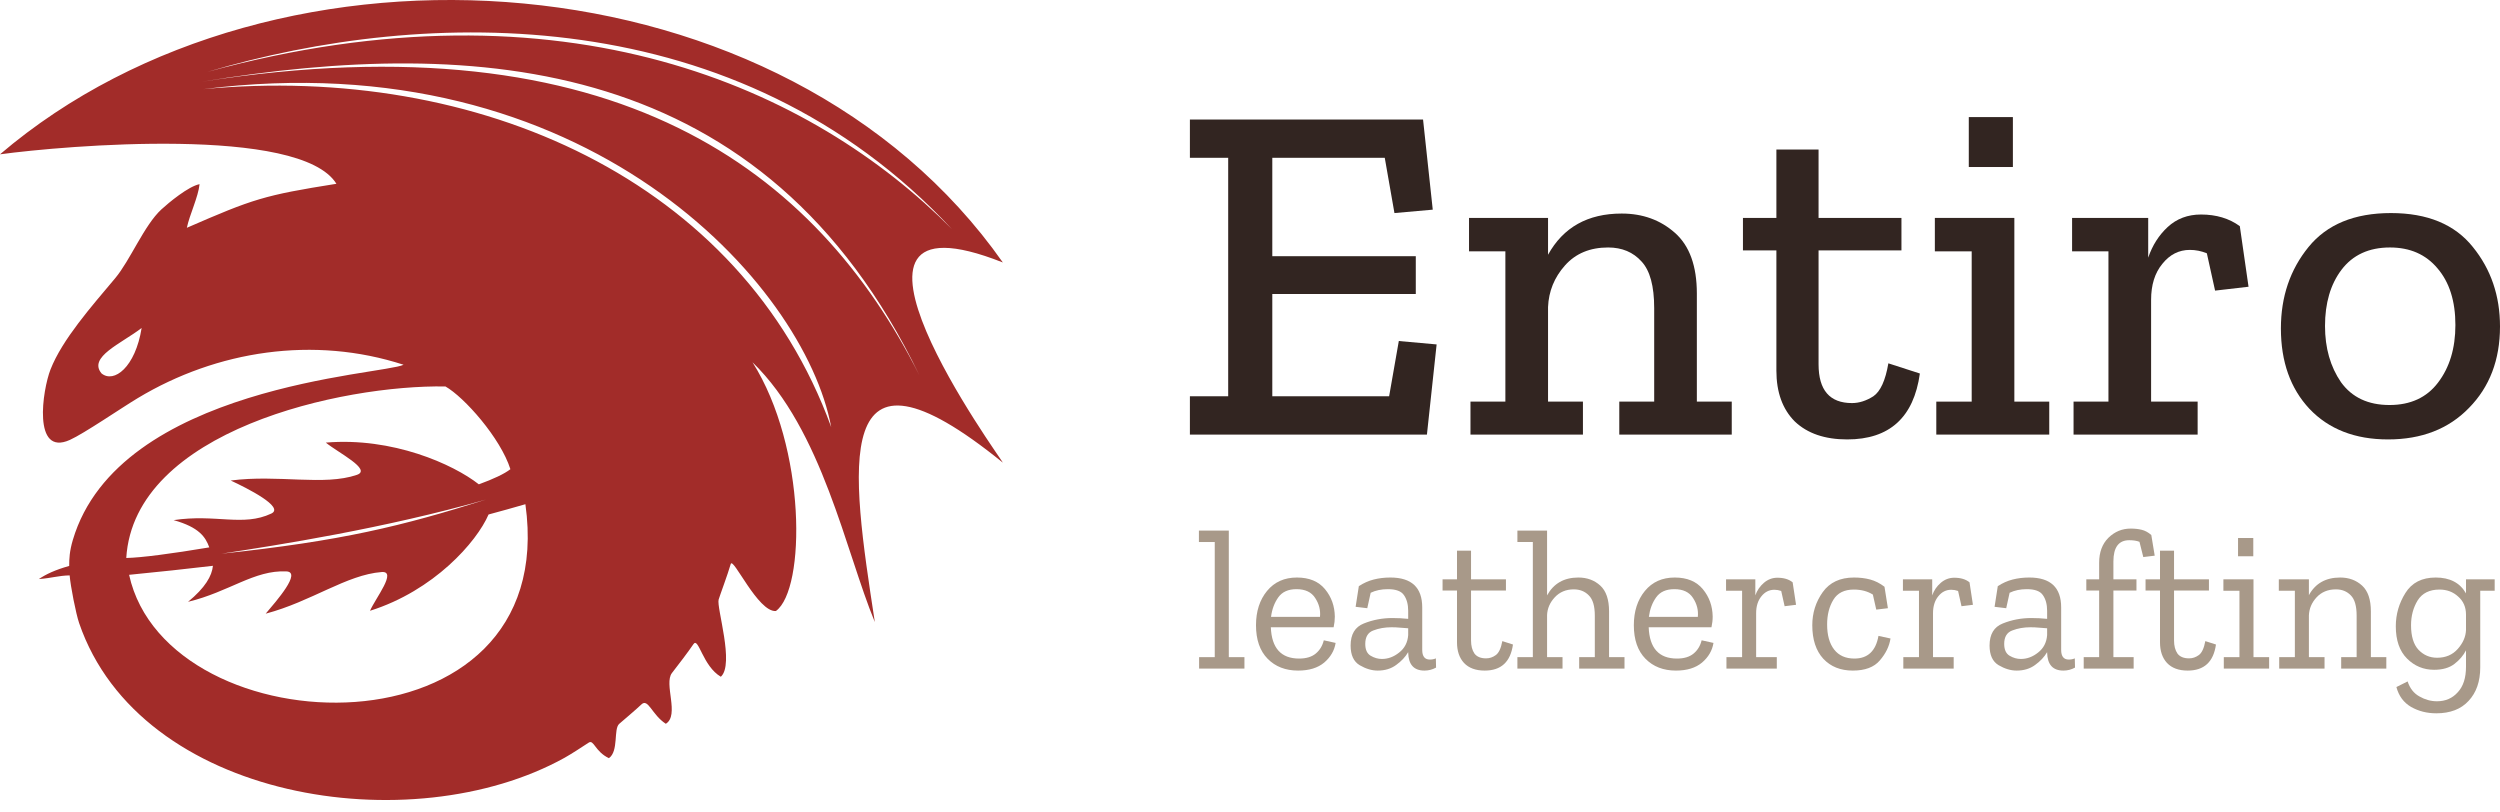<svg width="200" height="65" viewBox="0 0 200 65" fill="none" xmlns="http://www.w3.org/2000/svg">
<path fill-rule="evenodd" clip-rule="evenodd" d="M10.328 45.985C13.402 59.982 44.934 60.991 42.032 40.337C41.034 40.626 40.054 40.899 39.085 41.159C38.139 43.36 34.707 47.256 29.599 48.863C30.054 47.831 31.79 45.664 30.528 45.763C27.716 45.982 24.904 48.13 21.256 49.093C22.126 48.063 24.15 45.769 22.911 45.712C20.331 45.592 18.348 47.346 15.043 48.146C16.408 47.025 16.955 46.081 17.034 45.264C14.912 45.516 12.69 45.753 10.328 45.985ZM17.724 44.295C27.346 43.274 32.137 42.093 38.872 39.967C30.697 42.287 22.284 43.598 17.724 44.295ZM16.586 5.752C34.139 0.539 59.04 -0.025 76.156 18.33C65.006 7.071 45.196 -2.048 16.586 5.752ZM16.267 7.132C38.205 5.067 59.312 14.394 66.497 34.171C64.369 22.741 46.864 3.258 16.267 7.132ZM16.148 6.535C38.185 2.915 61.215 4.407 73.556 30.032C65.313 13.675 49.349 1.362 16.148 6.535ZM13.889 41.61C17.271 41.099 19.44 42.155 21.706 41.084C22.796 40.569 19.757 39.046 18.457 38.442C22.259 37.945 25.915 38.892 28.549 37.989C29.784 37.566 27.037 36.208 26.065 35.408C31.387 34.958 36.251 37.131 38.307 38.747C39.479 38.318 40.359 37.907 40.832 37.535C40.04 35.036 37.142 31.774 35.636 30.917C27.38 30.772 10.732 34.431 10.101 44.638C11.28 44.617 13.723 44.297 16.743 43.791C16.445 42.969 15.941 42.184 13.889 41.61ZM11.33 26.24C9.682 27.5 7.031 28.564 8.123 29.874C9.114 30.684 10.829 29.387 11.33 26.24ZM80.23 37.013C66.292 25.705 68.099 37.447 69.986 49.764C67.652 44.123 65.797 34.417 60.2 28.982C64.524 35.811 64.466 47.148 62.07 48.883C60.634 48.984 58.638 44.5 58.458 45.122C58.208 45.984 57.578 47.662 57.491 47.965C57.307 48.599 58.775 53.144 57.667 54.14C56.217 53.293 55.882 50.937 55.481 51.525C55.027 52.191 54.29 53.154 53.756 53.84C53.087 54.701 54.382 57.206 53.267 57.903C52.148 57.186 51.856 55.826 51.308 56.359C50.993 56.666 49.794 57.689 49.54 57.906C49.066 58.312 49.511 60.09 48.713 60.654C47.591 60.122 47.51 59.135 47.092 59.413C46.629 59.721 45.659 60.349 45.163 60.624C32.923 67.408 11.203 64.051 6.331 49.849C6.075 49.1 5.641 46.89 5.572 46.031C4.627 46.054 4.191 46.241 3.107 46.326C3.692 45.933 4.399 45.597 5.535 45.275C5.536 44.692 5.563 44.087 5.826 43.199C9.487 30.838 30.724 29.979 32.287 29.18C25.1 26.846 17.36 28.037 11.023 31.848C9.655 32.671 6.728 34.681 5.588 35.194C2.585 36.546 3.402 31.189 4.039 29.563C4.98 27.16 7.308 24.53 9.219 22.252C10.412 20.831 11.54 18.014 12.91 16.754C13.49 16.221 15.074 14.904 15.965 14.733C15.866 15.746 15.156 17.206 14.948 18.223C20.271 15.905 21.124 15.624 26.913 14.703C24.028 10.03 5.16 11.644 0 12.346C22.167 -6.571 62.819 -3.797 80.227 20.998C63.955 14.555 80.172 36.806 80.23 37.013H80.23Z" fill="#A22C29"/>
<path d="M114.154 34.767H95.192V31.703H98.255V12.624H95.192V9.561H113.844L114.62 16.773L111.556 17.045L110.781 12.624H101.784V20.496H113.263V23.521H101.784V31.703H111.13L111.905 27.282L114.93 27.554L114.154 34.767Z" fill="#322521"/>
<path d="M138.54 34.767H129.543V32.13H132.335V24.645C132.335 22.887 131.999 21.647 131.327 20.923C130.655 20.173 129.763 19.798 128.651 19.798C127.204 19.798 126.053 20.276 125.2 21.233C124.347 22.189 123.895 23.301 123.843 24.568V32.13H126.635V34.767H117.638V32.13H120.43V20.108H117.522V17.433H123.843V20.38C125.058 18.183 127.023 17.084 129.737 17.084C131.418 17.084 132.839 17.601 134.003 18.635C135.166 19.669 135.748 21.285 135.748 23.482V32.13H138.54V34.767Z" fill="#322521"/>
<path d="M153.59 29.881C153.098 33.396 151.16 35.154 147.773 35.154C145.989 35.154 144.593 34.676 143.585 33.719C142.603 32.737 142.111 31.38 142.111 29.648V20.031H139.436V17.433H142.111V11.965H145.485V17.433H152.116V20.031H145.485V29.144C145.485 31.212 146.377 32.246 148.161 32.246C148.729 32.246 149.298 32.065 149.867 31.703C150.436 31.315 150.836 30.436 151.069 29.066L153.59 29.881Z" fill="#322521"/>
<path d="M157.503 13.361V9.367H161.031V13.361H157.503ZM163.94 34.767H154.904V32.13H157.735V20.108H154.788V17.433H161.148V32.13H163.94V34.767Z" fill="#322521"/>
<path d="M176.082 17.161C177.297 17.161 178.332 17.471 179.185 18.092L179.883 22.939L177.207 23.249L176.548 20.264C176.108 20.083 175.656 19.992 175.19 19.992C174.312 19.992 173.575 20.367 172.98 21.117C172.386 21.84 172.088 22.797 172.088 23.986V32.13H175.811V34.767H165.884V32.13H168.676V20.108H165.767V17.433H171.856V20.613C172.192 19.63 172.709 18.816 173.407 18.169C174.131 17.497 175.022 17.161 176.082 17.161Z" fill="#322521"/>
<path d="M200 26.119C200 28.782 199.173 30.953 197.518 32.634C195.889 34.314 193.731 35.154 191.042 35.154C188.405 35.154 186.311 34.34 184.76 32.711C183.235 31.083 182.472 28.937 182.472 26.274C182.472 23.741 183.209 21.569 184.683 19.759C186.156 17.95 188.354 17.045 191.275 17.045C194.196 17.045 196.381 17.95 197.828 19.759C199.276 21.543 200 23.663 200 26.119ZM196.432 26.003C196.432 24.09 195.954 22.577 194.998 21.466C194.067 20.354 192.8 19.798 191.197 19.798C189.517 19.798 188.224 20.393 187.32 21.582C186.441 22.745 186.001 24.245 186.001 26.08C186.001 27.838 186.428 29.338 187.281 30.578C188.16 31.794 189.452 32.401 191.159 32.401C192.839 32.401 194.132 31.806 195.036 30.617C195.967 29.402 196.432 27.864 196.432 26.003Z" fill="#322521"/>
<path d="M99.555 53.487H95.929V52.572H97.18V43.362H95.913V42.447H98.304V52.572H99.555V53.487Z" fill="#A89989"/>
<path d="M106.85 51.433C106.754 52.043 106.449 52.567 105.936 53.006C105.422 53.434 104.727 53.647 103.85 53.647C102.844 53.647 102.031 53.332 101.411 52.701C100.79 52.069 100.48 51.176 100.48 50.021C100.48 48.908 100.774 47.994 101.362 47.277C101.951 46.56 102.748 46.202 103.753 46.202C104.738 46.202 105.486 46.512 106 47.133C106.513 47.753 106.775 48.486 106.786 49.331C106.786 49.609 106.754 49.893 106.69 50.181H101.667C101.732 51.85 102.486 52.685 103.93 52.685C104.497 52.685 104.941 52.551 105.262 52.283C105.583 52.016 105.797 51.663 105.904 51.224L106.85 51.433ZM105.599 49.347C105.652 48.812 105.524 48.309 105.214 47.839C104.914 47.368 104.417 47.133 103.721 47.133C103.058 47.133 102.571 47.352 102.261 47.791C101.951 48.229 101.758 48.748 101.683 49.347H105.599Z" fill="#A89989"/>
<path d="M108.707 46.892C109.082 46.646 109.477 46.469 109.895 46.362C110.312 46.255 110.756 46.202 111.226 46.202C112.927 46.202 113.778 46.999 113.778 48.593V51.995C113.778 52.508 113.981 52.765 114.388 52.765C114.569 52.765 114.73 52.733 114.869 52.669L114.885 53.407C114.596 53.567 114.286 53.647 113.954 53.647C113.109 53.647 112.676 53.166 112.655 52.203V52.171C112.43 52.556 112.109 52.899 111.692 53.198C111.285 53.498 110.793 53.647 110.216 53.647C109.745 53.647 109.263 53.503 108.771 53.214C108.29 52.925 108.049 52.401 108.049 51.642C108.049 50.743 108.402 50.155 109.108 49.877C109.825 49.588 110.585 49.443 111.387 49.443C111.601 49.443 111.815 49.449 112.029 49.459C112.253 49.47 112.462 49.486 112.655 49.508V48.866C112.655 48.352 112.542 47.935 112.318 47.614C112.104 47.293 111.676 47.133 111.034 47.133C110.51 47.133 110.05 47.229 109.654 47.422L109.381 48.657L108.45 48.545L108.707 46.892ZM112.655 50.807V50.262C112.451 50.251 112.237 50.235 112.013 50.214C111.788 50.192 111.558 50.181 111.323 50.181C110.788 50.181 110.301 50.267 109.863 50.438C109.435 50.599 109.221 50.957 109.221 51.513C109.221 51.973 109.365 52.289 109.654 52.46C109.943 52.631 110.242 52.717 110.553 52.717C111.045 52.717 111.505 52.546 111.932 52.203C112.371 51.861 112.612 51.396 112.655 50.807Z" fill="#A89989"/>
<path d="M121.037 51.561C120.844 52.952 120.09 53.647 118.774 53.647C118.058 53.647 117.507 53.444 117.122 53.038C116.747 52.631 116.56 52.08 116.56 51.385V47.245H115.405V46.346H116.56V44.052H117.683V46.346H120.475V47.245H117.683V51.24C117.683 51.668 117.774 52.016 117.956 52.283C118.149 52.54 118.459 52.669 118.887 52.669C119.165 52.669 119.422 52.583 119.657 52.412C119.903 52.241 120.08 51.866 120.187 51.289L121.037 51.561Z" fill="#A89989"/>
<path d="M129.96 53.487H126.334V52.572H127.585V49.251C127.585 48.481 127.425 47.94 127.104 47.63C126.794 47.309 126.393 47.149 125.9 47.149C125.28 47.149 124.772 47.363 124.376 47.791C123.991 48.208 123.788 48.678 123.766 49.203V52.572H125.002V53.487H121.392V52.572H122.627V43.362H121.392V42.447H123.766V47.63C124.291 46.678 125.125 46.202 126.27 46.202C126.965 46.202 127.548 46.416 128.019 46.844C128.489 47.272 128.725 47.962 128.725 48.914V52.572H129.96V53.487Z" fill="#A89989"/>
<path d="M137.078 51.433C136.981 52.043 136.677 52.567 136.163 53.006C135.65 53.434 134.954 53.647 134.077 53.647C133.072 53.647 132.259 53.332 131.638 52.701C131.018 52.069 130.707 51.176 130.707 50.021C130.707 48.908 131.002 47.994 131.59 47.277C132.178 46.56 132.975 46.202 133.981 46.202C134.965 46.202 135.714 46.512 136.227 47.133C136.741 47.753 137.003 48.486 137.014 49.331C137.014 49.609 136.981 49.893 136.917 50.181H131.895C131.959 51.85 132.713 52.685 134.157 52.685C134.724 52.685 135.168 52.551 135.489 52.283C135.81 52.016 136.024 51.663 136.131 51.224L137.078 51.433ZM135.826 49.347C135.88 48.812 135.751 48.309 135.441 47.839C135.141 47.368 134.644 47.133 133.949 47.133C133.285 47.133 132.799 47.352 132.489 47.791C132.178 48.229 131.986 48.748 131.911 49.347H135.826Z" fill="#A89989"/>
<path d="M142.192 46.218C142.705 46.218 143.112 46.341 143.412 46.587L143.684 48.384L142.77 48.497L142.497 47.277C142.315 47.213 142.133 47.181 141.951 47.181C141.534 47.181 141.186 47.357 140.908 47.71C140.63 48.053 140.491 48.502 140.491 49.058V52.572H142.144V53.487H138.116V52.572H139.368V47.261H138.084V46.346H140.427V47.63C140.566 47.234 140.791 46.903 141.101 46.635C141.422 46.357 141.785 46.218 142.192 46.218Z" fill="#A89989"/>
<path d="M151.241 51.08C151.144 51.7 150.861 52.283 150.39 52.829C149.93 53.375 149.208 53.647 148.224 53.647C147.24 53.647 146.454 53.332 145.865 52.701C145.277 52.059 144.983 51.166 144.983 50.021C144.983 49.037 145.261 48.154 145.817 47.373C146.373 46.593 147.208 46.202 148.32 46.202C148.791 46.202 149.224 46.255 149.62 46.362C150.016 46.469 150.396 46.662 150.759 46.94L151.032 48.657L150.101 48.769L149.829 47.566C149.401 47.298 148.893 47.165 148.304 47.165C147.545 47.165 146.999 47.438 146.668 47.983C146.336 48.529 146.17 49.187 146.17 49.957C146.17 50.813 146.357 51.481 146.732 51.963C147.106 52.444 147.646 52.685 148.352 52.685C149.422 52.685 150.064 52.08 150.278 50.871L151.241 51.08Z" fill="#A89989"/>
<path d="M156.342 46.218C156.855 46.218 157.262 46.341 157.562 46.587L157.834 48.384L156.92 48.497L156.647 47.277C156.465 47.213 156.283 47.181 156.101 47.181C155.684 47.181 155.336 47.357 155.058 47.71C154.78 48.053 154.641 48.502 154.641 49.058V52.572H156.294V53.487H152.266V52.572H153.518V47.261H152.234V46.346H154.577V47.63C154.716 47.234 154.941 46.903 155.251 46.635C155.572 46.357 155.936 46.218 156.342 46.218Z" fill="#A89989"/>
<path d="M159.823 46.892C160.197 46.646 160.593 46.469 161.01 46.362C161.427 46.255 161.871 46.202 162.342 46.202C164.043 46.202 164.893 46.999 164.893 48.593V51.995C164.893 52.508 165.097 52.765 165.503 52.765C165.685 52.765 165.845 52.733 165.984 52.669L166.001 53.407C165.712 53.567 165.401 53.647 165.07 53.647C164.225 53.647 163.791 53.166 163.77 52.203V52.171C163.545 52.556 163.225 52.899 162.807 53.198C162.401 53.498 161.909 53.647 161.331 53.647C160.86 53.647 160.379 53.503 159.887 53.214C159.406 52.925 159.165 52.401 159.165 51.642C159.165 50.743 159.518 50.155 160.224 49.877C160.941 49.588 161.7 49.443 162.502 49.443C162.716 49.443 162.93 49.449 163.144 49.459C163.369 49.47 163.578 49.486 163.77 49.508V48.866C163.77 48.352 163.658 47.935 163.433 47.614C163.219 47.293 162.791 47.133 162.149 47.133C161.625 47.133 161.165 47.229 160.769 47.422L160.497 48.657L159.566 48.545L159.823 46.892ZM163.77 50.807V50.262C163.567 50.251 163.353 50.235 163.128 50.214C162.904 50.192 162.674 50.181 162.438 50.181C161.903 50.181 161.417 50.267 160.978 50.438C160.55 50.599 160.336 50.957 160.336 51.513C160.336 51.973 160.481 52.289 160.769 52.46C161.058 52.631 161.358 52.717 161.668 52.717C162.16 52.717 162.62 52.546 163.048 52.203C163.487 51.861 163.727 51.396 163.77 50.807Z" fill="#A89989"/>
<path d="M170.452 42.287C170.783 42.287 171.077 42.319 171.334 42.383C171.602 42.447 171.858 42.586 172.104 42.8L172.377 44.453L171.463 44.565L171.158 43.346C170.944 43.26 170.671 43.217 170.339 43.217C169.494 43.217 169.072 43.784 169.072 44.918V46.346H170.917V47.245H169.072V52.572H170.692V53.487H166.697V52.572H167.932V47.245H166.905V46.346H167.932V45.015C167.932 44.18 168.178 43.517 168.671 43.025C169.173 42.533 169.767 42.287 170.452 42.287Z" fill="#A89989"/>
<path d="M177.277 51.561C177.084 52.952 176.33 53.647 175.014 53.647C174.297 53.647 173.746 53.444 173.361 53.038C172.987 52.631 172.8 52.08 172.8 51.385V47.245H171.644V46.346H172.8V44.052H173.923V46.346H176.715V47.245H173.923V51.24C173.923 51.668 174.014 52.016 174.196 52.283C174.388 52.54 174.699 52.669 175.126 52.669C175.405 52.669 175.661 52.583 175.897 52.412C176.143 52.241 176.319 51.866 176.426 51.289L177.277 51.561Z" fill="#A89989"/>
<path d="M179.043 44.501V43.041H180.263V44.501H179.043ZM181.53 53.487H177.904V52.572H179.156V47.261H177.872V46.346H180.279V52.572H181.53V53.487Z" fill="#A89989"/>
<path d="M190.906 53.487H187.295V52.572H188.531V49.251C188.531 48.481 188.376 47.94 188.065 47.63C187.755 47.309 187.359 47.149 186.878 47.149C186.236 47.149 185.717 47.363 185.322 47.791C184.937 48.208 184.733 48.689 184.712 49.235V52.572H185.963V53.487H182.337V52.572H183.589V47.261H182.305V46.346H184.712V47.614C185.225 46.673 186.06 46.202 187.215 46.202C187.91 46.202 188.493 46.416 188.964 46.844C189.435 47.272 189.67 47.962 189.67 48.914V52.572H190.906V53.487Z" fill="#A89989"/>
<path d="M199.574 47.261H198.419V53.391C198.419 54.514 198.109 55.407 197.488 56.07C196.879 56.734 196.018 57.065 194.905 57.065C194.156 57.065 193.482 56.894 192.883 56.552C192.295 56.209 191.904 55.68 191.712 54.963L192.61 54.514C192.792 55.07 193.108 55.471 193.557 55.717C194.006 55.974 194.472 56.102 194.953 56.102C195.638 56.102 196.194 55.862 196.622 55.38C197.061 54.91 197.28 54.23 197.28 53.343V52.027C197.066 52.444 196.756 52.808 196.349 53.118C195.943 53.428 195.402 53.583 194.729 53.583C193.883 53.583 193.161 53.284 192.562 52.685C191.963 52.086 191.664 51.224 191.664 50.101C191.664 49.149 191.92 48.261 192.434 47.438C192.947 46.614 193.755 46.202 194.857 46.202C195.991 46.202 196.798 46.625 197.28 47.47V46.346H199.574V47.261ZM197.28 50.406V49.17C197.28 48.572 197.071 48.09 196.654 47.726C196.248 47.352 195.75 47.165 195.162 47.165C194.359 47.165 193.776 47.454 193.413 48.031C193.06 48.609 192.883 49.272 192.883 50.021C192.883 50.898 193.081 51.551 193.477 51.979C193.883 52.407 194.381 52.62 194.969 52.62C195.654 52.62 196.205 52.385 196.622 51.914C197.039 51.444 197.258 50.941 197.28 50.406Z" fill="#A89989"/>
</svg>
